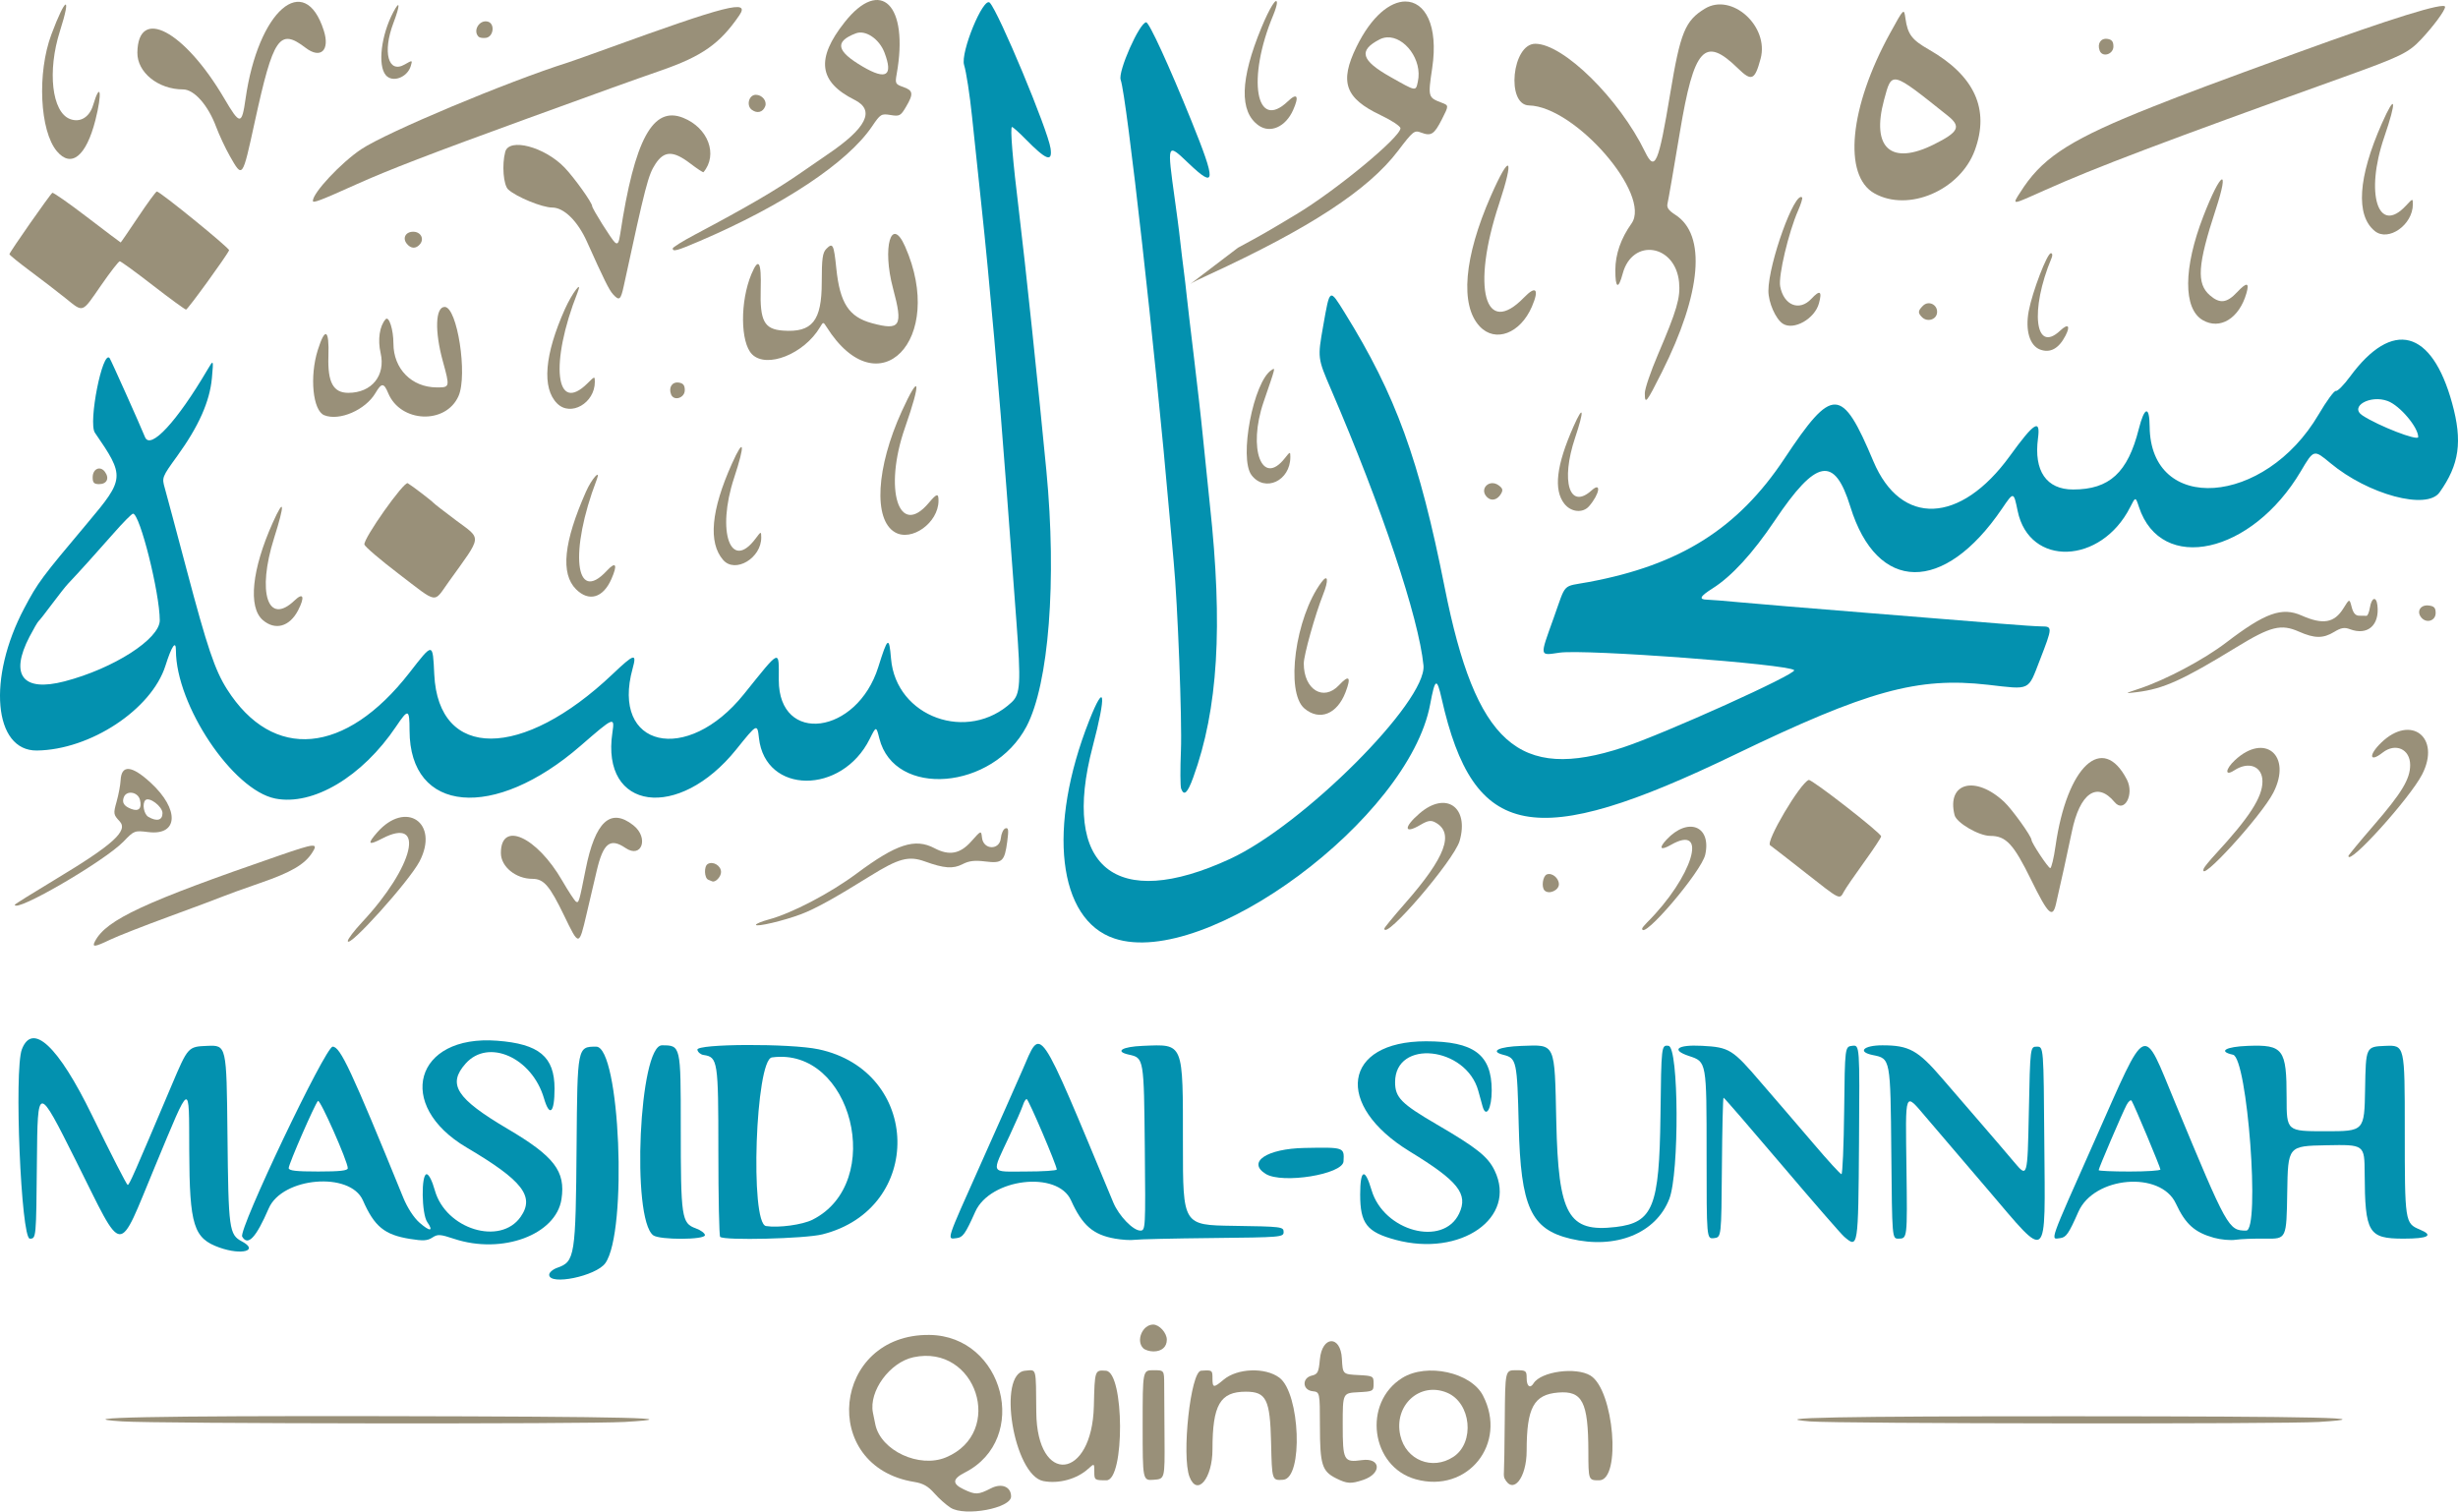 <?xml version="1.0" encoding="UTF-8" standalone="no"?>
<!-- Created with Inkscape (http://www.inkscape.org/) -->

<svg
   version="1.1"
   id="svg1"
   width="292.904"
   height="180.139"
   viewBox="0 0 292.904 180.139"
   sodipodi:docname="WhatsApp Image 2025-08-16 at 12.55.13_32454da522222222.jpg"
   xmlns:inkscape="http://www.inkscape.org/namespaces/inkscape"
   xmlns:sodipodi="http://sodipodi.sourceforge.net/DTD/sodipodi-0.dtd"
   xmlns="http://www.w3.org/2000/svg"
   xmlns:svg="http://www.w3.org/2000/svg">
  <defs
     id="defs1" />
  <sodipodi:namedview
     id="namedview1"
     pagecolor="#505050"
     bordercolor="#eeeeee"
     borderopacity="1"
     inkscape:showpageshadow="0"
     inkscape:pageopacity="0"
     inkscape:pagecheckerboard="0"
     inkscape:deskcolor="#505050" />
  <g
     inkscape:groupmode="layer"
     inkscape:label="Image"
     id="g1"
     transform="translate(-7.197,-16.223)">
    <path
       style="fill:#999079;fill-opacity:1"
       d="m 64.227,20.6 c -0.72,-0.72 0.098,-2.063 1.097,-1.801 0.877,0.229 0.7,1.803 -0.217,1.935 -0.359,0.051 -0.755,-0.009 -0.88,-0.133 z"
       id="path161"
       inkscape:export-filename="MasjidSunnahBASE.png"
       inkscape:export-xdpi="96"
       inkscape:export-ydpi="96" />
    <path
       style="fill:#999079;fill-opacity:1"
       d="m 257.404,22.262 c -0.319,-0.83 0.128,-1.517 0.914,-1.405 0.529,0.075 0.721,0.316 0.721,0.902 0,0.945 -1.311,1.347 -1.636,0.502 z"
       id="path160" />
    <path
       style="fill:#999079;fill-opacity:1"
       d="m 53.161,25.17 c -0.974,-1.174 -0.544,-4.76 0.899,-7.493 0.822,-1.557 0.833,-0.859 0.02,1.281 -1.321,3.474 -0.62,6.075 1.334,4.953 0.938,-0.538 0.945,-0.536 0.734,0.173 -0.411,1.385 -2.199,2.036 -2.987,1.086 z"
       id="path159" />
    <path
       style="fill:#999079;fill-opacity:1"
       d="M 96.792,29.314 C 96.096,28.805 96.433,27.52 97.262,27.52 c 0.754,0 1.36,0.745 1.118,1.375 -0.272,0.708 -0.949,0.887 -1.589,0.419 z"
       id="path158" />
    <path
       style="fill:#999079;fill-opacity:1"
       d="m 157.189,31.181 c -2.33,-1.632 -2.223,-5.506 0.324,-11.661 0.986,-2.383 1.847,-3.752 1.847,-2.938 0,0.219 -0.199,0.876 -0.443,1.458 -3.16,7.562 -2.075,13.918 1.75,10.254 1.11,-1.064 1.368,-0.62 0.616,1.059 -0.891,1.99 -2.706,2.8 -4.094,1.828 z"
       id="path157" />
    <path
       style="fill:#999079;fill-opacity:1"
       d="M 13.976,34.248 C 11.931,31.818 11.607,24.903 13.323,20.32 c 1.693,-4.521 2.426,-4.811 1.02,-0.403 -1.523,4.773 -0.965,9.669 1.194,10.49 1.212,0.461 2.322,-0.208 2.757,-1.659 0.88,-2.936 1.1,-1.445 0.267,1.811 -1.098,4.294 -2.874,5.723 -4.585,3.69 z"
       id="path156" />
    <path
       style="fill:#999079;fill-opacity:1"
       d="m 34.58,34.811 c -0.524,-0.918 -1.261,-2.493 -1.638,-3.499 -0.959,-2.564 -2.614,-4.432 -3.927,-4.432 -2.964,-7.37e-4 -5.482,-2.032 -5.448,-4.394 0.08,-5.543 5.593,-2.631 10.351,5.466 1.88,3.2 2.09,3.203 2.541,0.041 1.498,-10.51 7.027,-15.327 9.324,-8.125 0.752,2.358 -0.373,3.424 -2.168,2.053 -3.112,-2.376 -3.844,-1.311 -6.053,8.799 -1.492,6.831 -1.451,6.774 -2.984,4.091 z"
       id="path155" />
    <path
       style="fill:#999079;fill-opacity:1"
       d="m 230.56,39.27 c -3.777,-2.123 -2.982,-10.273 1.862,-19.086 1.658,-3.016 1.658,-3.016 1.835,-1.76 0.267,1.888 0.76,2.545 2.781,3.699 5.466,3.124 7.287,7.118 5.48,12.024 -1.751,4.754 -7.915,7.395 -11.958,5.122 z m 7.083,-5.831 c 2.973,-1.482 3.285,-2.125 1.657,-3.424 -6.785,-5.414 -6.65,-5.38 -7.591,-1.89 -1.549,5.739 0.821,7.861 5.934,5.313 z"
       id="path154" />
    <path
       style="fill:#999079;fill-opacity:1"
       d="m 247.36,40.138 c 0,-0.1 0.463,-0.856 1.029,-1.68 2.525,-3.673 5.929,-5.788 15.291,-9.5 4.168,-1.652 7.234,-2.799 17.28,-6.46 11.158,-4.067 17.6,-6.064 17.6,-5.457 0,0.433 -1.365,2.286 -2.849,3.867 -1.513,1.612 -2.407,2.046 -9.362,4.544 -21.327,7.659 -29.532,10.767 -35.551,13.468 -3.233,1.451 -3.438,1.523 -3.438,1.219 z"
       id="path153" />
    <path
       style="fill:#999079;fill-opacity:1"
       d="m 44.48,40.159 c 0,-0.96 3.356,-4.543 5.76,-6.15 3.003,-2.007 17.408,-8.051 24.64,-10.337 0.44,-0.139 2.456,-0.854 4.48,-1.589 14.498,-5.263 17.253,-5.961 15.941,-4.04 -2.308,3.38 -4.406,4.863 -9.283,6.562 -3.669,1.278 -6.441,2.275 -15.938,5.729 -11.566,4.206 -16.653,6.165 -20.423,7.862 -4.319,1.944 -5.177,2.269 -5.177,1.963 z"
       id="path152" />
    <path
       style="fill:#999079;fill-opacity:1"
       d="m 290.188,43.76 c -2.301,-1.862 -2.004,-6.391 0.84,-12.821 1.649,-3.729 1.805,-2.813 0.279,1.639 -2.31,6.737 -0.718,11.725 2.601,8.146 0.805,-0.868 0.813,-0.87 0.813,-0.144 0,2.44 -2.917,4.487 -4.532,3.181 z"
       id="path151" />
    <path
       style="fill:#999079;fill-opacity:1"
       d="M 55.683,45.284 C 55.122,44.608 55.522,43.84 56.436,43.84 c 0.891,0 1.348,0.834 0.811,1.481 -0.475,0.572 -1.07,0.558 -1.563,-0.036 z"
       id="path150" />
    <path
       style="fill:#999079;fill-opacity:1"
       d="m 87.36,45.834 c 0,-0.135 1.188,-0.876 2.64,-1.646 6.351,-3.368 9.747,-5.355 12.841,-7.515 1.034,-0.722 2.345,-1.625 2.913,-2.008 4.704,-3.166 5.773,-5.292 3.286,-6.535 -4.289,-2.143 -4.643,-4.903 -1.189,-9.264 4.298,-5.427 7.67,-2.068 6.199,6.176 -0.202,1.134 -0.158,1.222 0.788,1.551 1.183,0.412 1.237,0.813 0.318,2.369 -0.633,1.073 -0.769,1.145 -1.84,0.968 -1.101,-0.182 -1.207,-0.117 -2.207,1.362 -2.915,4.307 -10.568,9.395 -20.575,13.678 -2.68,1.147 -3.174,1.281 -3.174,0.863 z M 112.594,22.489 c -0.62,-1.629 -2.257,-2.731 -3.406,-2.294 -2.572,0.978 -2.339,2.116 0.812,3.964 2.815,1.651 3.652,1.112 2.594,-1.67 z"
       id="path149" />
    <path
       style="fill:#999079;fill-opacity:1"
       d="M 80.235,51.28 C 79.776,50.771 79.158,49.522 77.139,45.024 76.038,42.57 74.4,40.961 73.003,40.957 71.802,40.954 68.749,39.702 67.761,38.809 67.185,38.287 66.99,35.855 67.402,34.32 c 0.461,-1.719 4.699,-0.596 7.071,1.872 1.146,1.192 3.287,4.186 3.287,4.596 0,0.294 2.332,4.01 2.717,4.33 0.334,0.277 0.465,0.065 0.63,-1.024 1.709,-11.264 3.883,-15.277 7.496,-13.831 2.981,1.193 4.176,4.386 2.425,6.479 -0.047,0.056 -0.758,-0.412 -1.581,-1.04 -2.024,-1.545 -3.104,-1.53 -4.144,0.058 -0.865,1.32 -1.168,2.486 -3.779,14.56 -0.36,1.666 -0.536,1.796 -1.289,0.96 z"
       id="path148" />
    <path
       style="fill:#999079;fill-opacity:1"
       d="M 14.989,51.749 C 14.049,50.994 12.164,49.546 10.8,48.531 9.436,47.515 8.32,46.608 8.32,46.515 c 0,-0.213 4.852,-7.15 5.115,-7.312 0.107,-0.066 1.971,1.238 4.142,2.898 2.171,1.66 3.972,3.019 4.001,3.019 0.03,0 0.968,-1.368 2.085,-3.04 1.117,-1.672 2.118,-3.039 2.224,-3.037 0.386,0.007 8.706,6.775 8.611,7.005 -0.265,0.639 -4.929,7.067 -5.129,7.069 C 29.242,53.119 27.466,51.824 25.423,50.24 23.379,48.656 21.6,47.36 21.467,47.36 c -0.132,0 -1.137,1.296 -2.233,2.88 -2.321,3.355 -2.06,3.262 -4.246,1.509 z"
       id="path147" />
    <path
       style="fill:#999079;fill-opacity:1"
       d="m 236.236,54.028 c -0.519,-0.519 -0.5,-0.759 0.106,-1.365 0.69,-0.69 1.816,-0.1 1.677,0.878 -0.114,0.8 -1.179,1.091 -1.783,0.487 z"
       id="path146" />
    <path
       style="fill:#999079;fill-opacity:1"
       d="m 269.678,54.373 c -2.337,-1.361 -2.308,-6.224 0.074,-12.371 2.091,-5.397 3.184,-6.006 1.485,-0.829 -2.172,6.62 -2.323,8.852 -0.69,10.256 1.176,1.011 2.004,0.916 3.219,-0.373 1.165,-1.235 1.5,-1.199 1.121,0.123 -0.858,2.992 -3.145,4.395 -5.208,3.194 z"
       id="path145" />
    <path
       style="fill:#999079;fill-opacity:1"
       d="m 219.64,54.795 c -0.854,-0.558 -1.718,-2.531 -1.714,-3.915 0.01,-3.269 3.158,-11.982 4.018,-11.121 0.078,0.078 -0.136,0.777 -0.477,1.552 -1.138,2.586 -2.371,7.799 -2.138,9.039 0.426,2.271 2.288,3.014 3.718,1.483 1.026,-1.098 1.303,-0.932 0.903,0.542 -0.504,1.854 -3.018,3.267 -4.31,2.422 z"
       id="path144" />
    <path
       style="fill:#999079;fill-opacity:1"
       d="m 183.523,55.12 c -2.364,-2.528 -1.878,-8.235 1.322,-15.527 2.302,-5.245 2.85,-4.709 0.977,0.955 -3.3,9.975 -1.699,15.958 2.979,11.132 1.432,-1.478 1.843,-1.003 0.942,1.089 -1.378,3.203 -4.367,4.333 -6.22,2.351 z"
       id="path143" />
    <path
       style="fill:#999079;fill-opacity:1"
       d="m 250.306,57.883 c -1.244,-0.463 -1.79,-2.301 -1.36,-4.584 C 249.38,50.99 251.139,46.4 251.59,46.4 c 0.179,0 0.216,0.245 0.084,0.56 -2.612,6.232 -1.989,11.497 1.024,8.665 0.944,-0.887 1.248,-0.593 0.627,0.608 -0.795,1.538 -1.817,2.096 -3.019,1.649 z"
       id="path142" />
    <path
       style="fill:#999079;fill-opacity:1"
       d="M 96.814,58.443 C 95.411,57.041 95.375,52.138 96.743,48.88 c 0.855,-2.037 1.195,-1.477 1.102,1.816 -0.107,3.781 0.421,4.763 2.647,4.926 3.5,0.255 4.628,-1.15 4.628,-5.768 0,-2.819 0.098,-3.525 0.552,-3.981 0.767,-0.769 0.888,-0.532 1.182,2.333 0.426,4.145 1.497,5.791 4.25,6.533 3.393,0.914 3.724,0.366 2.509,-4.152 -1.31,-4.871 -0.208,-8.713 1.433,-5.001 4.916,11.115 -3.175,19.412 -9.357,9.594 -0.384,-0.61 -0.395,-0.61 -0.767,0.021 -1.889,3.201 -6.362,4.99 -8.109,3.243 z"
       id="path141" />
    <path
       style="fill:#999079;fill-opacity:1"
       d="m 87.164,63.222 c -0.319,-0.83 0.128,-1.517 0.914,-1.405 0.529,0.075 0.721,0.316 0.721,0.902 0,0.945 -1.311,1.347 -1.636,0.502 z"
       id="path140" />
    <path
       style="fill:#999079;fill-opacity:1"
       d="m 203.2,63.068 c 0,-0.512 0.698,-2.564 1.551,-4.56 2.27,-5.313 2.708,-6.808 2.531,-8.647 -0.436,-4.534 -5.571,-5.32 -6.718,-1.028 -0.519,1.941 -0.885,1.761 -0.877,-0.433 0.007,-1.886 0.658,-3.758 1.926,-5.538 2.43,-3.412 -6.71,-13.946 -12.21,-14.072 -2.761,-0.063 -2.025,-7.35 0.743,-7.35 3.358,0 10.008,6.549 13.088,12.89 1.176,2.42 1.603,1.424 2.997,-6.987 1.204,-7.264 1.772,-8.653 4.126,-10.088 3.191,-1.946 7.684,2.092 6.64,5.967 -0.692,2.571 -1.075,2.735 -2.694,1.154 -3.984,-3.891 -5.239,-2.511 -6.929,7.625 -0.719,4.312 -1.38,8.128 -1.469,8.48 -0.119,0.471 0.126,0.824 0.927,1.337 3.725,2.385 3.137,9.313 -1.592,18.743 -1.86,3.709 -2.04,3.93 -2.04,2.508 z"
       id="path139" />
    <path
       style="fill:#999079;fill-opacity:1"
       d="m 73.587,64.307 c -1.836,-1.836 -1.506,-5.823 0.934,-11.262 0.846,-1.886 2.144,-3.592 1.505,-1.978 -3.344,8.443 -2.647,14.667 1.21,10.809 0.824,-0.824 0.844,-0.827 0.844,-0.144 0,2.535 -2.881,4.187 -4.493,2.575 z"
       id="path138" />
    <path
       style="fill:#999079;fill-opacity:1"
       d="m 45.833,65.706 c -1.361,-0.548 -1.763,-4.596 -0.77,-7.76 0.873,-2.784 1.378,-2.499 1.269,0.716 -0.106,3.128 0.572,4.378 2.374,4.378 2.793,0 4.465,-2.069 3.844,-4.758 -0.363,-1.575 -0.117,-3.221 0.601,-4.014 0.392,-0.432 0.928,1.236 0.928,2.886 0,3.017 2.165,5.221 5.147,5.239 1.59,0.01 1.595,-0.013 0.738,-3.129 C 58.98,55.686 59.08,52.8 60.188,52.8 c 1.496,0 2.755,8.119 1.648,10.623 -1.514,3.422 -6.914,3.195 -8.384,-0.354 -0.514,-1.24 -0.787,-1.241 -1.514,-0.007 -1.19,2.02 -4.304,3.369 -6.105,2.644 z"
       id="path137" />
    <path
       style="fill:#999079;fill-opacity:1"
       d="m 156.336,72.85 c -1.53,-2.005 0.229,-11.198 2.398,-12.539 0.458,-0.283 0.497,-0.438 -0.96,3.811 -1.914,5.58 -0.192,10.165 2.522,6.715 0.638,-0.811 0.663,-0.816 0.663,-0.144 0,2.836 -3.028,4.249 -4.624,2.157 z"
       id="path136" />
    <path
       style="fill:#999079;fill-opacity:1"
       d="m 18.24,73.11 c 0,-1.02 0.901,-1.421 1.464,-0.651 0.561,0.767 0.229,1.461 -0.699,1.461 -0.606,0 -0.766,-0.169 -0.766,-0.81 z"
       id="path135" />
    <path
       style="fill:#999079;fill-opacity:1"
       d="m 184.393,75.465 c -0.969,-0.969 0.29,-2.218 1.402,-1.392 0.482,0.358 0.532,0.566 0.25,1.028 -0.443,0.724 -1.139,0.878 -1.652,0.364 z"
       id="path134" />
    <path
       style="fill:#999079;fill-opacity:1"
       d="m 193.616,76.268 c -1.309,-1.664 -0.966,-4.58 1.086,-9.218 1.205,-2.724 1.306,-1.989 0.187,1.352 -1.742,5.199 -0.66,8.644 1.968,6.266 1.205,-1.09 0.955,0.444 -0.307,1.891 -0.74,0.848 -2.146,0.708 -2.933,-0.292 z"
       id="path133" />
    <path
       style="fill:#999079;fill-opacity:1"
       d="m 113.838,79.653 c -2.588,-1.507 -2.236,-7.713 0.818,-14.415 2.15,-4.719 2.352,-3.682 0.381,1.962 -2.572,7.368 -0.73,13.195 2.833,8.96 0.967,-1.149 1.171,-1.191 1.164,-0.24 -0.019,2.607 -3.203,4.894 -5.197,3.733 z"
       id="path132" />
    <path
       style="fill:#999079;fill-opacity:1"
       d="m 93.371,82.96 c -1.797,-2.06 -1.445,-5.925 1.045,-11.475 1.464,-3.263 1.6,-2.373 0.258,1.694 -2.115,6.412 -0.407,11.21 2.569,7.22 0.645,-0.864 0.657,-0.867 0.667,-0.144 0.034,2.478 -3.105,4.348 -4.539,2.704 z"
       id="path131" />
    <path
       style="fill:#999079;fill-opacity:1"
       d="m 75.839,86.448 c -1.862,-1.862 -1.478,-5.611 1.194,-11.648 0.676,-1.527 1.793,-2.772 1.274,-1.42 -3.286,8.564 -2.588,14.949 1.189,10.875 1.097,-1.183 1.328,-0.763 0.548,0.999 -0.99,2.237 -2.682,2.717 -4.205,1.193 z"
       id="path130" />
    <path
       style="fill:#999079;fill-opacity:1"
       d="m 54.72,84.623 c -2.2,-1.678 -4.045,-3.254 -4.1,-3.502 -0.152,-0.679 4.718,-7.57 5.166,-7.31 0.486,0.281 2.886,2.116 3.094,2.364 0.088,0.105 1.276,1.027 2.64,2.047 3.121,2.335 3.193,1.696 -0.823,7.298 -1.889,2.634 -1.215,2.735 -5.977,-0.897 z"
       id="path129" />
    <path
       style="fill:#999079;fill-opacity:1"
       d="m 295.726,89.816 c -0.598,-0.72 -0.094,-1.546 0.874,-1.433 0.656,0.076 0.839,0.272 0.839,0.897 0,0.932 -1.1,1.276 -1.714,0.536 z"
       id="path128" />
    <path
       style="fill:#999079;fill-opacity:1"
       d="m 38.516,90.123 c -1.775,-1.527 -1.314,-6.039 1.185,-11.61 1.395,-3.108 1.466,-2.295 0.16,1.828 -2.06,6.506 -0.751,10.497 2.441,7.439 1.045,-1.001 1.249,-0.428 0.419,1.176 -1.014,1.96 -2.73,2.436 -4.206,1.167 z"
       id="path127" />
    <path
       style="fill:#999079;fill-opacity:1"
       d="m 262.144,98.287 c 3.139,-1.046 7.673,-3.454 10.336,-5.489 4.641,-3.546 6.634,-4.26 8.985,-3.22 2.55,1.128 3.903,0.892 4.993,-0.872 0.711,-1.15 0.711,-1.15 0.976,-0.128 0.185,0.714 0.455,1.022 0.896,1.022 0.347,0 0.739,0.006 0.871,0.013 0.132,0.007 0.312,-0.431 0.4,-0.973 0.2,-1.232 0.767,-1.404 0.898,-0.273 0.275,2.376 -1.182,3.637 -3.28,2.84 -0.646,-0.245 -1.049,-0.176 -1.861,0.319 -1.323,0.807 -2.343,0.799 -4.218,-0.03 -2.127,-0.941 -3.367,-0.63 -7.45,1.868 -6.433,3.935 -8.692,4.955 -11.837,5.343 -1.532,0.189 -1.532,0.189 0.291,-0.419 z"
       id="path126" />
    <path
       style="fill:#999079;fill-opacity:1"
       d="m 162.641,100.659 c -2.295,-1.931 -1.101,-10.839 2.015,-15.036 0.792,-1.066 0.896,-0.275 0.195,1.485 -0.934,2.349 -2.291,7.195 -2.291,8.185 0,3.12 2.35,4.565 4.201,2.583 1.201,-1.286 1.477,-0.991 0.78,0.833 -1.007,2.636 -3.097,3.467 -4.9,1.95 z"
       id="path125" />
    <path
       d="m 174.656,16.4 c -1.807,0.012 -4.02,1.736 -5.814,5.404 -2.052,4.194 -1.368,6.129 2.879,8.145 1.297,0.616 2.359,1.317 2.359,1.559 0,1.068 -7.702,7.43 -12.428,10.266 -3.604,2.163 -4.001,2.392 -6.932,3.973 l -5.682,4.322 c 0.391,-0.267 1.059,-0.579 2.215,-1.111 12.019,-5.538 18.989,-10.096 22.512,-14.725 1.829,-2.403 1.97,-2.515 2.775,-2.209 1.201,0.457 1.564,0.222 2.494,-1.613 0.821,-1.62 0.821,-1.62 -0.057,-1.953 -1.609,-0.612 -1.627,-0.682 -1.115,-4.105 0.77,-5.15 -0.884,-7.966 -3.207,-7.951 z m -2.186,4.277 c 2.081,-0.131 4.255,2.667 3.684,5.27 -0.26,1.186 -0.154,1.204 -3.281,-0.562 -3.49,-1.971 -3.828,-3.146 -1.281,-4.463 0.285,-0.147 0.582,-0.225 0.879,-0.244 z"
       style="fill:#999079;fill-opacity:1"
       id="path164"
       sodipodi:nodetypes="ssssscccssssssssssss" />
    <path
       d="M 147.873,45.279 C 147.666,43.367 147.354,41.144 147.195,40 c -0.944,-6.794 -0.948,-6.782 1.633,-4.32 3.27,3.119 3.321,2.305 0.322,-5.102 -2.652,-6.55 -5.016,-11.7 -5.371,-11.695 -0.786,0.01 -3.387,5.87 -3.039,6.848 0.721,2.028 4.142,32.525 5.818,51.869 0.183,2.112 0.409,4.632 0.502,5.6 0.472,4.942 1.008,18.899 0.861,22.459 -0.092,2.232 -0.08,4.285 0.025,4.561 0.348,0.908 0.759,0.527 1.438,-1.338 2.961,-8.137 3.562,-18.011 1.98,-32.561 -0.172,-1.584 -0.542,-5.184 -0.82,-8 -0.52,-5.258 -1.725,-14.785 -1.936,-16.871 -0.211,-2.086 -0.529,-4.257 -0.736,-6.17 z"
       style="fill:#0391af"
       id="path163"
       sodipodi:nodetypes="zcsscsscssssszz" />
    <path
       style="fill:#0391af;fill-opacity:1"
       d="M 39.988,111.388 C 34.933,110.383 28.16,100.265 28.16,93.721 c 0,-1.25 -0.507,-0.504 -1.248,1.838 -1.65,5.211 -8.965,10.035 -15.326,10.107 -5.156,0.058 -5.918,-8.627 -1.489,-16.975 1.624,-3.061 2.015,-3.588 7.582,-10.208 4.382,-5.212 4.404,-5.494 0.826,-10.692 -0.816,-1.185 0.921,-9.958 1.759,-8.884 0.145,0.185 3.576,7.85 4.215,9.413 0.64,1.568 3.81,-1.857 7.446,-8.046 0.725,-1.234 0.725,-1.234 0.523,1.006 -0.252,2.782 -1.568,5.743 -4.125,9.28 -1.831,2.532 -1.847,2.574 -1.487,3.84 0.2,0.704 1.376,5.096 2.612,9.76 2.45,9.242 3.356,11.924 4.797,14.197 5.464,8.616 14.119,7.837 21.74,-1.957 2.838,-3.647 2.775,-3.651 2.961,0.206 0.492,10.211 10.483,10.185 21.263,-0.055 2.567,-2.439 2.894,-2.529 2.375,-0.661 -2.618,9.427 6.447,11.524 13.255,3.066 C 100.289,93.429 100,93.546 100,97.272 c 0,7.745 9.325,6.521 11.857,-1.556 1.128,-3.599 1.291,-3.706 1.518,-1 0.585,6.979 9.171,10.076 14.385,5.19 1.033,-0.968 1.108,-2.282 0.554,-9.648 C 128.134,87.872 127.623,81.024 127.178,75.04 126.253,62.614 125.094,49.474 124.151,40.729 123.794,37.424 123.287,32.632 123.024,30.08 c -0.263,-2.552 -0.687,-5.301 -0.941,-6.109 -0.466,-1.482 2.309,-8.211 3.061,-7.424 1.063,1.112 6.938,15.198 7.242,17.365 0.238,1.695 -0.506,1.409 -3.03,-1.162 C 128.605,31.986 127.902,31.36 127.794,31.36 c -0.25,0 0.074,3.912 0.848,10.24 0.705,5.764 2.306,20.91 3.245,30.72 1.254,13.095 0.297,25.419 -2.368,30.481 -3.999,7.596 -15.741,8.554 -17.535,1.431 -0.376,-1.494 -0.376,-1.494 -1.149,0.057 -3.326,6.675 -12.438,6.615 -13.195,-0.087 -0.201,-1.782 -0.201,-1.782 -2.702,1.328 -6.882,8.56 -16.159,7.301 -14.764,-2.003 0.289,-1.93 0.196,-1.892 -3.783,1.566 -10.31,8.959 -20.375,8.064 -20.39,-1.813 -0.004,-2.59 -0.153,-2.634 -1.603,-0.478 -4.028,5.99 -9.895,9.485 -14.412,8.586 z M 14.889,97.424 c 5.84,-1.521 11.352,-5.055 11.347,-7.274 -0.007,-3.278 -2.371,-12.71 -3.187,-12.71 -0.145,0 -1.179,1.044 -2.297,2.32 -1.931,2.204 -4.303,4.83 -5.431,6.013 -0.285,0.298 -1.148,1.39 -1.918,2.425 -0.77,1.035 -1.491,1.954 -1.601,2.042 -0.11,0.088 -0.598,0.922 -1.083,1.854 -2.396,4.601 -0.811,6.627 4.169,5.33 z"
       id="path123" />
    <path
       style="fill:#999079;fill-opacity:1"
       d="m 287.04,118.238 c 0,-0.089 1.36,-1.735 3.022,-3.657 3.338,-3.861 4.338,-5.519 4.338,-7.19 0,-1.897 -1.75,-2.68 -3.287,-1.471 -1.577,1.24 -1.698,0.293 -0.153,-1.198 3.534,-3.408 7.126,-0.621 4.873,3.782 -1.45,2.835 -8.793,10.964 -8.793,9.734 z"
       id="path122" />
    <path
       style="fill:#999079;fill-opacity:1"
       d="m 269.803,119.736 c 0.064,-0.18 0.693,-0.951 1.397,-1.713 4.042,-4.38 5.6,-6.791 5.6,-8.665 0,-1.818 -1.634,-2.458 -3.371,-1.32 -1.136,0.744 -1.07,-0.135 0.091,-1.218 3.559,-3.319 6.836,-0.561 4.583,3.857 -1.441,2.825 -9.037,11.116 -8.3,9.06 z"
       id="path121" />
    <path
       style="fill:#999079;fill-opacity:1"
       d="m 91.6,121.068 c -0.478,-0.193 -0.536,-1.587 -0.077,-1.87 0.628,-0.388 1.597,0.188 1.597,0.949 0,0.573 -0.686,1.286 -1.066,1.107 C 92.024,121.241 91.82,121.157 91.6,121.068 Z"
       id="path120" />
    <path
       style="fill:#999079;fill-opacity:1"
       d="m 191.253,122.347 c -0.401,-0.401 -0.214,-1.727 0.271,-1.913 0.616,-0.236 1.436,0.432 1.436,1.171 0,0.733 -1.195,1.253 -1.707,0.742 z"
       id="path119" />
    <path
       style="fill:#999079;fill-opacity:1"
       d="m 222.4,120.277 c -2.024,-1.593 -3.946,-3.085 -4.27,-3.318 -0.567,-0.406 3.578,-7.42 4.6,-7.783 0.346,-0.123 8.63,6.327 8.63,6.719 0,0.149 -0.914,1.534 -2.031,3.078 -1.117,1.544 -2.202,3.127 -2.411,3.517 -0.52,0.971 -0.389,1.035 -4.517,-2.213 z"
       id="path118" />
    <path
       style="fill:#999079;fill-opacity:1"
       d="m 8.96,124.047 c 0,-0.062 2.196,-1.434 4.88,-3.049 6.841,-4.116 8.665,-5.768 7.616,-6.894 -0.751,-0.806 -0.766,-0.905 -0.361,-2.353 0.233,-0.831 0.447,-1.972 0.475,-2.536 0.096,-1.897 1.321,-1.795 3.593,0.299 3.442,3.173 3.292,6.311 -0.281,5.874 -1.657,-0.202 -1.702,-0.185 -2.962,1.124 -2.241,2.328 -12.96,8.559 -12.96,7.534 z M 26.56,113.128 c 0,-0.79 -1.59,-1.992 -2.039,-1.542 -0.41,0.41 -0.182,1.673 0.359,1.988 1.011,0.589 1.68,0.411 1.68,-0.446 z m -2.686,-1.585 c -0.238,-0.949 -1.593,-1.17 -1.921,-0.315 -0.249,0.649 0.014,1.067 0.88,1.4 0.902,0.347 1.298,-0.065 1.042,-1.086 z"
       id="path117" />
    <path
       style="fill:#999079;fill-opacity:1"
       d="m 249.247,121.105 c -2.111,-4.303 -3,-5.261 -4.884,-5.263 -1.354,-0.002 -4.02,-1.556 -4.252,-2.48 -0.973,-3.876 2.48,-4.789 5.92,-1.566 0.93,0.871 3.248,4.101 3.248,4.526 0,0.35 1.998,3.359 2.231,3.359 0.141,0 0.426,-1.188 0.633,-2.64 1.364,-9.538 5.613,-13.495 8.499,-7.915 0.922,1.782 -0.318,4.069 -1.46,2.693 -2.092,-2.521 -4.153,-1.09 -5.099,3.541 -0.381,1.867 -1.448,6.724 -1.893,8.618 -0.407,1.734 -0.937,1.217 -2.944,-2.874 z"
       id="path116" />
    <path
       style="fill:#999079;fill-opacity:1"
       d="m 97.28,126.438 c 0,-0.124 0.68,-0.407 1.51,-0.629 2.749,-0.735 7.311,-3.12 10.49,-5.482 4.748,-3.53 6.949,-4.245 9.28,-3.017 1.752,0.923 3.05,0.682 4.376,-0.813 1.178,-1.328 1.178,-1.328 1.281,-0.432 0.168,1.46 2.098,1.511 2.241,0.059 0.056,-0.569 0.303,-1.1 0.548,-1.181 0.363,-0.119 0.404,0.174 0.219,1.567 -0.316,2.38 -0.595,2.633 -2.626,2.379 -1.253,-0.157 -1.931,-0.076 -2.699,0.321 -1.131,0.585 -2.195,0.509 -4.498,-0.324 -1.919,-0.694 -3.121,-0.372 -6.523,1.744 -4.244,2.64 -6.512,3.893 -8.212,4.539 -2.049,0.779 -5.388,1.565 -5.388,1.269 z"
       id="path115" />
    <path
       style="fill:#999079;fill-opacity:1"
       d="m 202.88,126.892 c 0,-0.081 0.259,-0.405 0.575,-0.72 5.428,-5.403 7.421,-11.882 2.848,-9.257 -1.243,0.713 -1.49,0.414 -0.517,-0.627 2.555,-2.735 5.369,-1.643 4.615,1.791 -0.441,2.009 -7.52,10.305 -7.52,8.813 z"
       id="path114" />
    <path
       style="fill:#999079;fill-opacity:1"
       d="m 172.16,126.888 c 0,-0.107 1.102,-1.449 2.448,-2.982 4.863,-5.535 5.942,-8.43 3.606,-9.68 -0.515,-0.276 -0.884,-0.21 -1.771,0.313 -1.965,1.159 -2.007,0.267 -0.066,-1.394 3.124,-2.674 5.912,-0.743 4.755,3.292 -0.658,2.295 -8.972,11.98 -8.972,10.451 z"
       id="path113" />
    <path
       style="fill:#999079;fill-opacity:1"
       d="m 74.43,125.36 c -1.741,-3.602 -2.43,-4.4 -3.802,-4.401 -1.965,-0.002 -3.735,-1.448 -3.743,-3.058 -0.02,-3.917 4.261,-1.995 7.313,3.283 0.733,1.267 1.47,2.389 1.638,2.493 0.329,0.203 0.379,0.038 1.147,-3.837 1.134,-5.716 2.96,-7.407 5.685,-5.264 1.879,1.478 1.005,4.023 -0.931,2.709 -1.833,-1.244 -2.654,-0.594 -3.433,2.715 -0.269,1.144 -0.818,3.484 -1.22,5.2 -0.893,3.815 -0.888,3.814 -2.654,0.16 z"
       id="path112" />
    <path
       style="fill:#0391af;fill-opacity:1"
       d="m 140,128.071 c -6.757,-2.237 -8.032,-13.259 -3.005,-25.981 1.87,-4.733 2.071,-3.201 0.408,3.116 -3.788,14.389 2.704,19.694 16.373,13.378 8.735,-4.036 23.469,-18.779 23.049,-23.063 -0.555,-5.665 -4.957,-18.808 -11.011,-32.876 -1.616,-3.756 -1.616,-3.756 -0.937,-7.6 0.8,-4.527 0.736,-4.49 2.576,-1.524 6.072,9.785 8.866,17.468 11.899,32.72 3.696,18.587 8.812,23.169 21.267,19.051 4.957,-1.639 20.788,-8.79 20.374,-9.204 -0.719,-0.719 -24.921,-2.522 -27.954,-2.083 -2.426,0.351 -2.388,0.573 -0.705,-4.126 1.546,-4.317 0.939,-3.691 4.168,-4.291 10.895,-2.023 17.799,-6.375 23.331,-14.708 5.75,-8.662 6.838,-8.629 10.603,0.316 3.276,7.783 10.373,7.506 16.266,-0.636 2.898,-4.003 3.666,-4.484 3.349,-2.098 -0.515,3.882 1.004,6.098 4.182,6.098 4.334,0 6.52,-2.013 7.828,-7.21 0.674,-2.677 1.275,-2.821 1.295,-0.31 0.081,10.488 13.709,9.526 20.135,-1.421 0.944,-1.608 1.871,-2.871 2.06,-2.808 0.189,0.063 0.949,-0.706 1.688,-1.71 5.047,-6.857 9.739,-5.632 12.162,3.175 1.254,4.556 0.865,7.31 -1.501,10.632 -1.521,2.136 -8.491,0.265 -13.001,-3.49 -1.981,-1.649 -1.981,-1.649 -3.52,0.955 -5.843,9.887 -16.655,12.279 -19.298,4.27 -0.408,-1.237 -0.408,-1.237 -1.044,0.02 -3.467,6.857 -12.026,7.151 -13.408,0.46 -0.481,-2.328 -0.473,-2.327 -1.869,-0.273 -6.911,10.171 -14.886,10.067 -18.069,-0.237 -1.893,-6.129 -4.052,-5.728 -9.024,1.676 -2.598,3.869 -5.124,6.624 -7.379,8.048 -1.532,0.968 -1.709,1.338 -0.648,1.355 0.396,0.006 2.16,0.148 3.92,0.315 1.76,0.167 8.6,0.735 15.2,1.263 6.6,0.528 13.728,1.104 15.84,1.28 2.112,0.176 4.308,0.323 4.88,0.326 1.313,0.006 1.308,0.105 -0.204,4.005 -1.444,3.726 -1.052,3.539 -6.185,2.951 -8.377,-0.959 -14.328,0.684 -30.171,8.329 -23.943,11.554 -31.125,10.181 -34.931,-6.674 -0.577,-2.556 -0.783,-2.454 -1.369,0.674 C 175.072,113.768 150.92,131.686 140,128.071 Z M 295.36,68.307 c 0,-1.164 -2.174,-3.738 -3.621,-4.286 -2.092,-0.792 -4.634,0.658 -3.014,1.719 1.914,1.254 6.634,3.08 6.634,2.567 z"
       id="path111" />
    <path
       style="fill:#999079;fill-opacity:1"
       d="m 48.64,128.368 c 0,-0.228 0.763,-1.232 1.696,-2.231 6.195,-6.635 7.65,-12.717 2.386,-9.973 -1.644,0.857 -1.801,0.657 -0.579,-0.734 3.419,-3.894 7.444,-1.143 5.05,3.451 -1.242,2.384 -8.552,10.493 -8.552,9.488 z"
       id="path110" />
    <path
       style="fill:#999079;fill-opacity:1"
       d="m 18.537,128.364 c 1.363,-2.547 5.874,-4.641 21.903,-10.17 4.388,-1.514 4.74,-1.541 3.93,-0.305 -0.898,1.371 -2.505,2.302 -6.13,3.553 -1.936,0.668 -3.952,1.395 -4.48,1.617 -0.528,0.221 -3.408,1.299 -6.4,2.395 -2.992,1.096 -6.151,2.333 -7.02,2.75 -1.905,0.914 -2.221,0.942 -1.804,0.161 z"
       id="path109" />
    <path
       style="fill:#0391af;fill-opacity:1"
       d="m 158.029,156.128 c -2.277,-1.406 0.125,-3.013 4.628,-3.097 4.737,-0.089 4.737,-0.089 4.64,1.6 -0.089,1.546 -7.302,2.711 -9.268,1.497 z"
       id="path108" />
    <path
       style="fill:#0391af;fill-opacity:1"
       d="m 93.013,163.627 c -0.117,-0.117 -0.213,-4.709 -0.213,-10.205 0,-10.787 -0.067,-11.221 -1.76,-11.469 -0.352,-0.051 -0.686,-0.332 -0.743,-0.623 -0.141,-0.724 11.079,-0.77 14.433,-0.059 12.291,2.605 12.636,19.006 0.463,22.059 -2.07,0.519 -11.722,0.754 -12.18,0.297 z m 11.017,-2.049 c 8.748,-4.41 4.677,-20.645 -4.847,-19.335 -1.956,0.269 -2.638,19.788 -0.703,20.095 1.5,0.238 4.345,-0.152 5.55,-0.759 z"
       id="path107" />
    <path
       style="fill:#0391af;fill-opacity:1"
       d="m 85.036,163.44 c -2.622,-1.991 -1.67,-22.64 1.044,-22.64 2.24,0 2.24,0 2.24,9.712 0,10.846 0.095,11.489 1.788,12.101 0.601,0.217 1.092,0.582 1.092,0.811 0,0.569 -5.417,0.583 -6.164,0.016 z"
       id="path106" />
    <path
       style="fill:#0391af;fill-opacity:1"
       d="m 271.02,163.738 c -2.31,-0.646 -3.392,-1.619 -4.542,-4.089 -1.826,-3.919 -9.745,-3.243 -11.613,0.992 -1.16,2.63 -1.454,3.054 -2.183,3.141 -1.163,0.14 -1.4,0.804 4.158,-11.701 6.344,-14.274 5.615,-13.94 9.574,-4.4 6.206,14.956 6.342,15.2 8.449,15.2 1.683,0 0.14,-20.581 -1.571,-20.957 -1.822,-0.4 -0.89,-0.958 1.766,-1.058 4.225,-0.158 4.621,0.372 4.621,6.19 0,3.985 0,3.985 4.632,3.985 4.632,0 4.632,0 4.72,-5.04 0.088,-5.04 0.088,-5.04 2.408,-5.134 2.32,-0.094 2.32,-0.094 2.32,10.021 0,10.999 0.019,11.126 1.799,11.87 1.686,0.704 1.006,1.083 -1.942,1.083 -4.2,0 -4.598,-0.668 -4.637,-7.769 -0.019,-3.449 -0.019,-3.449 -4.579,-3.36 -4.56,0.089 -4.56,0.089 -4.648,5.625 -0.088,5.536 -0.088,5.536 -2.56,5.502 -1.36,-0.019 -2.976,0.042 -3.592,0.136 -0.616,0.094 -1.777,-0.013 -2.58,-0.237 z m -6.38,-8.138 c 0,-0.252 -3.1,-7.659 -3.427,-8.187 -0.103,-0.167 -0.377,0.058 -0.609,0.5 -0.522,0.997 -3.325,7.542 -3.325,7.765 0,0.09 1.656,0.163 3.68,0.163 2.024,0 3.68,-0.108 3.68,-0.241 z"
       id="path105" />
    <path
       style="fill:#0391af;fill-opacity:1"
       d="m 244.105,158.036 c -2.874,-3.368 -6.189,-7.251 -7.367,-8.627 -2.623,-3.063 -2.482,-3.428 -2.359,6.111 0.107,8.316 0.107,8.32 -0.96,8.32 -0.753,0 -0.753,0 -0.846,-10.207 -0.102,-11.279 -0.097,-11.25 -2.189,-11.668 -1.899,-0.38 -1.138,-1.165 1.13,-1.165 3.175,0 4.233,0.584 7.103,3.923 1.377,1.602 3.512,4.076 4.744,5.497 1.232,1.421 2.96,3.441 3.84,4.487 1.6,1.903 1.6,1.903 1.76,-5.922 0.16,-7.825 0.16,-7.825 0.96,-7.825 0.8,0 0.8,0 0.884,11.339 0.109,14.668 0.577,14.267 -6.699,5.737 z"
       id="path104" />
    <path
       style="fill:#0391af;fill-opacity:1"
       d="m 226.959,163.613 c -0.366,-0.315 -3.721,-4.173 -7.455,-8.573 -3.734,-4.4 -6.849,-8 -6.922,-8 -0.073,0 -0.162,3.744 -0.197,8.32 -0.064,8.32 -0.064,8.32 -0.944,8.421 -0.88,0.101 -0.88,0.101 -0.88,-9.929 0,-11.124 0.007,-11.084 -2.081,-11.773 -2.223,-0.734 -1.423,-1.376 1.521,-1.221 3.275,0.173 3.648,0.404 7.047,4.384 1.446,1.692 2.774,3.232 2.951,3.421 0.177,0.189 1.688,1.953 3.359,3.92 1.67,1.967 3.144,3.576 3.274,3.576 0.131,0 0.276,-3.42 0.323,-7.6 0.086,-7.6 0.086,-7.6 0.97,-7.702 0.884,-0.102 0.884,-0.102 0.8,11.516 -0.091,12.577 -0.105,12.67 -1.765,11.239 z"
       id="path103" />
    <path
       style="fill:#0391af;fill-opacity:1"
       d="m 194.355,163.855 c -4.729,-1.128 -5.945,-3.782 -6.18,-13.486 -0.186,-7.693 -0.26,-8.04 -1.811,-8.429 -1.694,-0.425 -0.578,-0.979 2.162,-1.071 4.08,-0.138 3.915,-0.498 4.124,9.004 0.246,11.174 1.418,13.252 7.095,12.579 4.432,-0.525 5.185,-2.404 5.319,-13.271 0.104,-8.419 0.104,-8.419 0.96,-8.32 1.226,0.142 1.299,15.139 0.09,18.249 -1.597,4.105 -6.369,6.03 -11.759,4.745 z"
       id="path102" />
    <path
       style="fill:#0391af;fill-opacity:1"
       d="m 140.06,163.836 c -2.604,-0.455 -3.897,-1.581 -5.239,-4.565 -1.609,-3.575 -9.626,-2.614 -11.41,1.368 -1.19,2.656 -1.471,3.053 -2.226,3.141 -1.18,0.138 -1.308,0.533 2.846,-8.76 2.041,-4.566 4.291,-9.633 4.999,-11.261 2.298,-5.281 1.712,-6.135 10.833,15.777 0.657,1.578 2.356,3.343 3.218,3.343 0.618,0 0.63,-0.22 0.535,-9.871 -0.105,-10.702 -0.106,-10.704 -1.896,-11.097 -1.724,-0.379 -0.823,-0.947 1.661,-1.047 4.917,-0.198 4.778,-0.539 4.778,11.753 0,9.609 0,9.609 6,9.696 5.758,0.084 6,0.113 6,0.727 0,0.622 -0.242,0.642 -8.48,0.727 -4.664,0.048 -8.84,0.143 -9.28,0.213 -0.44,0.069 -1.493,0.005 -2.34,-0.143 z M 133.124,155.6 c 0.007,-0.476 -3.369,-8.386 -3.582,-8.393 -0.12,-0.004 -0.32,0.317 -0.445,0.713 -0.125,0.396 -0.837,2.029 -1.584,3.628 -2.209,4.734 -2.405,4.292 1.906,4.292 2.036,0 3.703,-0.108 3.705,-0.24 z"
       id="path101" />
    <path
       style="fill:#0391af;fill-opacity:1"
       d="m 173.487,163.977 c -3.415,-0.919 -4.207,-1.934 -4.207,-5.396 0,-3.01 0.562,-3.23 1.355,-0.531 1.444,4.914 8.529,6.817 10.435,2.803 1.113,-2.343 -0.099,-3.87 -5.868,-7.394 C 166.117,147.909 167.225,140.32 177.12,140.32 c 5.707,0 7.827,1.58 7.835,5.84 0.004,2.175 -0.676,3.375 -1.089,1.92 -0.062,-0.22 -0.29,-1.047 -0.506,-1.838 -1.452,-5.318 -9.92,-6.217 -9.92,-1.053 0,1.828 0.726,2.565 4.96,5.036 4.769,2.783 6.098,3.84 6.896,5.49 2.726,5.631 -4.027,10.357 -11.81,8.263 z"
       id="path100" />
    <path
       style="fill:#0391af;fill-opacity:1"
       d="m 61.316,163.864 c -1.683,-0.556 -1.96,-0.572 -2.603,-0.15 -0.58,0.38 -1.097,0.411 -2.659,0.159 -3.043,-0.49 -4.238,-1.469 -5.611,-4.593 -1.523,-3.467 -9.612,-2.776 -11.226,0.96 -1.509,3.491 -2.482,4.527 -3.159,3.36 -0.476,-0.819 9.915,-22.64 10.781,-22.64 0.908,0 2.203,2.771 8.411,17.995 0.491,1.204 1.258,2.386 1.935,2.98 1.246,1.094 1.716,1.061 0.927,-0.065 -0.681,-0.972 -0.743,-5.709 -0.075,-5.709 0.262,0 0.655,0.774 0.979,1.928 1.296,4.618 7.792,6.623 10.221,3.154 1.707,-2.437 0.233,-4.33 -6.433,-8.263 -8.57,-5.057 -6.181,-13.469 3.614,-12.729 5.029,0.38 6.86,1.905 6.86,5.713 0,2.899 -0.588,3.44 -1.257,1.157 -1.424,-4.862 -6.627,-7.179 -9.329,-4.155 -2.216,2.481 -1.13,4.175 4.993,7.789 5.57,3.287 6.92,5.047 6.421,8.372 -0.637,4.248 -7.066,6.63 -12.791,4.738 z m -12.676,-8.421 c 0,-0.796 -3.308,-8.263 -3.552,-8.017 -0.374,0.379 -3.488,7.519 -3.488,7.999 0,0.314 0.852,0.414 3.52,0.414 2.586,0 3.52,-0.105 3.52,-0.396 z"
       id="path99" />
    <path
       style="fill:#0391af;fill-opacity:1"
       d="m 33.368,164.911 c -3.107,-1.1 -3.582,-2.615 -3.621,-11.553 -0.037,-8.374 0.243,-8.496 -4.034,1.765 C 21.136,166.107 22.056,166.162 16.247,154.56 11.68,145.44 11.68,145.44 11.595,154.64 c -0.085,9.2 -0.085,9.2 -0.846,9.2 -1.042,0 -1.884,-20.113 -0.945,-22.561 1.258,-3.28 4.335,-0.39 8.349,7.841 2.231,4.576 4.148,8.32 4.259,8.32 0.193,0 0.713,-1.18 5.224,-11.84 1.964,-4.64 1.964,-4.64 4.261,-4.734 2.297,-0.094 2.297,-0.094 2.406,10.56 0.117,11.373 0.192,11.928 1.732,12.752 2.044,1.094 -0.034,1.664 -2.667,0.732 z"
       id="path98" />
    <path
       style="fill:#0391af;fill-opacity:1"
       d="m 72.64,168.143 c 0,-0.273 0.437,-0.649 0.972,-0.835 2.09,-0.729 2.189,-1.357 2.294,-14.548 0.094,-11.8 0.094,-11.8 2.334,-11.8 2.836,0 3.766,22.043 1.089,25.804 -1.097,1.541 -6.689,2.694 -6.689,1.38 z"
       id="path97" />
    <path
       style="fill:#999079;fill-opacity:1"
       d="m 143.424,176.896 c -0.894,-0.894 -0.083,-2.816 1.189,-2.816 0.732,0 1.627,0.991 1.627,1.801 0,0.867 -0.609,1.399 -1.6,1.399 -0.458,0 -1.005,-0.173 -1.216,-0.384 z"
       id="path96" />
    <path
       style="fill:#999079;fill-opacity:1"
       d="m 222.88,185.623 c -5.462,-0.447 3.55,-0.623 31.52,-0.614 29.076,0.009 36.887,0.191 29.12,0.677 -4.253,0.266 -57.291,0.211 -60.64,-0.063 z"
       id="path95" />
    <path
       style="fill:#999079;fill-opacity:1"
       d="m 21.76,185.62 c -6.854,-0.455 4.065,-0.673 31.28,-0.625 29.157,0.051 36.456,0.227 28.589,0.691 -4.514,0.266 -55.717,0.21 -59.87,-0.066 z"
       id="path94" />
    <path
       style="fill:#999079;fill-opacity:1"
       d="m 186.478,192.4 c -0.066,-0.132 -0.096,-0.456 -0.068,-0.72 0.029,-0.264 0.074,-3.108 0.101,-6.32 0.049,-5.84 0.049,-5.84 1.329,-5.84 1.209,0 1.28,0.053 1.28,0.96 0,0.963 0.412,1.268 0.821,0.607 0.875,-1.415 5.047,-1.986 6.782,-0.928 2.801,1.708 3.696,12.482 1.037,12.482 -1.28,0 -1.28,0 -1.288,-3.44 -0.013,-5.902 -0.708,-7.259 -3.596,-7.02 -2.912,0.241 -3.757,1.8 -3.757,6.929 0,3.261 -1.638,5.301 -2.642,3.29 z"
       id="path93" />
    <path
       style="fill:#999079;fill-opacity:1"
       d="m 148.943,192.23 c -0.963,-2.509 0.132,-12.558 1.377,-12.649 1.325,-0.096 1.36,-0.073 1.36,0.88 0,1.183 0.124,1.201 1.323,0.191 1.637,-1.378 4.963,-1.499 6.649,-0.243 2.481,1.849 2.858,11.992 0.452,12.167 -1.336,0.097 -1.336,0.097 -1.44,-4.428 -0.119,-5.163 -0.57,-6.069 -3.018,-6.069 -3.058,0 -3.966,1.574 -3.966,6.87 0,3.478 -1.823,5.663 -2.737,3.28 z"
       id="path92" />
    <path
       style="fill:#999079;fill-opacity:1"
       d="m 143.36,186.098 c 0,-6.578 0,-6.578 1.28,-6.578 1.28,0 1.28,0 1.287,1.68 0.004,0.924 0.022,3.84 0.04,6.48 0.033,4.8 0.033,4.8 -1.287,4.898 -1.32,0.098 -1.32,0.098 -1.32,-6.48 z"
       id="path91" />
    <path
       style="fill:#999079;fill-opacity:1"
       d="m 175.901,192.517 c -5.358,-1.489 -6.37,-9.114 -1.603,-12.078 2.918,-1.814 8.181,-0.666 9.613,2.097 2.969,5.727 -1.825,11.7 -8.01,9.981 z m 4.482,-2.668 c 2.595,-1.7 2.129,-6.446 -0.751,-7.65 -3.249,-1.357 -6.386,1.518 -5.568,5.104 0.669,2.932 3.803,4.195 6.319,2.546 z"
       id="path90" />
    <path
       style="fill:#999079;fill-opacity:1"
       d="m 166.404,192.399 c -1.671,-0.838 -1.914,-1.627 -1.92,-6.218 -0.005,-4.059 -0.005,-4.059 -0.885,-4.16 -1.213,-0.14 -1.275,-1.58 -0.08,-1.86 0.706,-0.165 0.819,-0.394 0.96,-1.934 0.26,-2.838 2.477,-2.91 2.623,-0.086 C 167.2,180 167.2,180 169.04,180.096 c 1.795,0.094 1.84,0.119 1.84,1.024 0,0.905 -0.045,0.93 -1.84,1.024 -1.84,0.096 -1.84,0.096 -1.84,3.868 0,4.293 0.123,4.522 2.282,4.223 2.283,-0.316 2.406,1.607 0.15,2.361 -1.461,0.488 -1.917,0.46 -3.228,-0.197 z"
       id="path89" />
    <path
       style="fill:#999079;fill-opacity:1"
       d="m 131.524,192.731 c -3.533,-0.689 -5.538,-12.871 -2.164,-13.15 1.387,-0.115 1.275,-0.533 1.326,4.955 0.083,8.776 6.644,8.075 6.859,-0.733 0.105,-4.317 0.105,-4.317 1.44,-4.22 2.201,0.16 2.262,13.057 0.061,13.057 -1.412,0 -1.447,-0.025 -1.447,-1.016 0,-1.016 0,-1.016 -0.72,-0.36 -1.351,1.231 -3.52,1.825 -5.356,1.467 z"
       id="path88" />
    <path
       style="fill:#999079;fill-opacity:1"
       d="m 120.48,195.914 c -0.528,-0.334 -1.404,-1.113 -1.947,-1.731 -0.734,-0.836 -1.345,-1.181 -2.386,-1.348 -11.416,-1.826 -9.778,-17.658 1.813,-17.52 8.874,0.106 12.041,12.405 4.222,16.394 -1.509,0.77 -1.547,1.343 -0.133,2.014 1.399,0.664 1.714,0.651 3.244,-0.133 1.263,-0.647 2.388,-0.186 2.388,0.979 0,1.394 -5.498,2.42 -7.2,1.344 z m -0.554,-6.009 c 7.069,-2.954 3.626,-13.54 -3.879,-11.931 -2.818,0.604 -5.332,4.041 -4.831,6.604 0.058,0.298 0.189,0.935 0.29,1.416 0.655,3.113 5.237,5.241 8.421,3.911 z"
       id="path1" />
  </g>
</svg>
